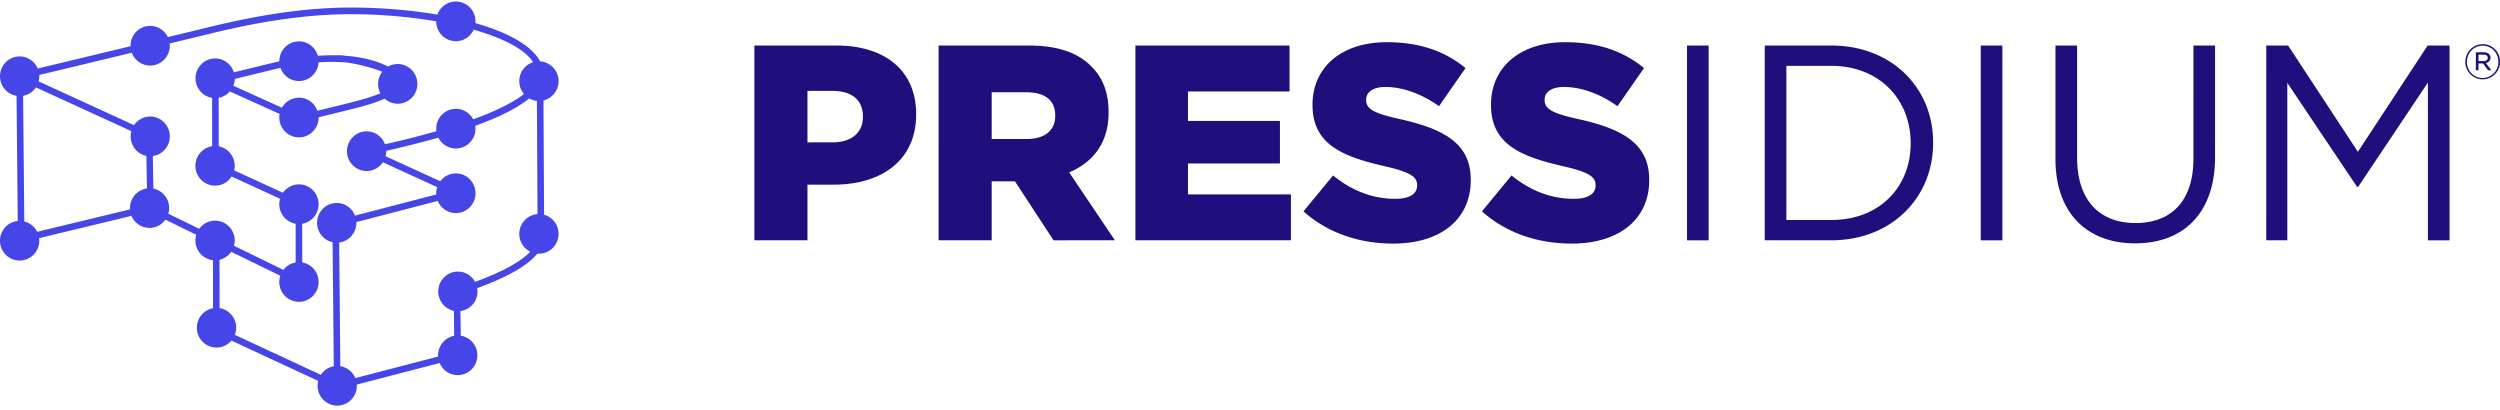 <svg xmlns="http://www.w3.org/2000/svg" width="183" height="30" viewBox="0 0 183 30"><defs><clipPath id="ietea"><path d="M0 .11h40.887v29.58H0z"/></clipPath><clipPath id="ieteb"><path d="M55.22 3.09h127.775v14.743H55.22z"/></clipPath></defs><g><g><g><g/><g clip-path="url(#ietea)"><path fill="#4646e8" d="M39.827 15.72c.61.168 1.06.732 1.06 1.4a1.447 1.447 0 0 1-1.562 1.447c-.684.86-2.139 1.696-4.392 2.524a1.449 1.449 0 0 1-1.229 1.682l.024 1.8a1.45 1.45 0 0 1 1.217 1.434c0 .801-.645 1.453-1.438 1.453a1.44 1.44 0 0 1-1.324-.887l-6.065 1.577c.002.03.005.058.005.088 0 .8-.645 1.453-1.438 1.453a1.447 1.447 0 0 1-1.391-1.81l-6.353-2.95c-.264.312-.655.51-1.092.51a1.446 1.446 0 0 1-1.439-1.452 1.45 1.45 0 0 1 1.184-1.43l-.005-3.51a1.45 1.45 0 0 1-1.222-1.865l-2.26-1.104a1.433 1.433 0 0 1-1.164.602 1.439 1.439 0 0 1-1.321-.881l-6.759 1.631a1.447 1.447 0 0 1-1.425 1.642A1.448 1.448 0 0 1 0 17.62a1.45 1.45 0 0 1 1.298-1.446l-.086-9.158A1.45 1.45 0 0 1 0 5.583c0-.802.645-1.454 1.438-1.454.594 0 1.104.366 1.323.886l6.795-1.633-.002-.034c0-.802.645-1.453 1.438-1.453.568 0 1.059.335 1.293.819l2.72-.656C19.055 1.045 22.546.552 25.682.552c2.164 0 4.351.18 6.336.518.2-.559.73-.96 1.351-.96A1.447 1.447 0 0 1 34.8 1.692c2.344.67 4.107 1.618 4.735 2.8a1.447 1.447 0 0 1 1.352 1.448c0 .685-.473 1.26-1.105 1.412zm-30.308-.393a1.45 1.45 0 0 1 1.237-1.536l-.042-2.381A1.453 1.453 0 0 1 9.615 9.6L2.63 6.397a1.438 1.438 0 0 1-.938.616l.088 9.199c.411.101.754.382.941.755zm13.968 12.109c.213-.324.552-.557.945-.628l-.086-9.076a1.452 1.452 0 0 1-1.136-1.421c0-.801.645-1.453 1.438-1.453a1.44 1.44 0 0 1 1.338.924l5.95-1.547c-.002-.03-.005-.06-.005-.09 0-.155.025-.305.07-.446l-3.973-1.82c-.259.386-.696.64-1.192.64a1.446 1.446 0 0 1-1.437-1.453c0-.801.644-1.453 1.437-1.453.617 0 1.143.395 1.347.947a67.051 67.051 0 0 0 3.762-.956 1.447 1.447 0 0 1 1.424-1.641c.55 0 1.027.314 1.27.773 1.676-.613 2.932-1.238 3.718-1.853a1.454 1.454 0 0 1-.346-.943c0-.65.425-1.203 1.01-1.387-.627-.969-2.235-1.78-4.348-2.38a1.44 1.44 0 0 1-1.304.843 1.447 1.447 0 0 1-1.438-1.453v-.002a37.584 37.584 0 0 0-6.25-.522c-3.095 0-6.55.488-10.562 1.491l-2.699.651a1.447 1.447 0 0 1-1.429 1.62 1.44 1.44 0 0 1-1.343-.942L2.872 5.49a1.443 1.443 0 0 1-.045.466L9.81 9.16c.26-.38.693-.63 1.182-.63.793 0 1.438.653 1.438 1.455a1.45 1.45 0 0 1-1.244 1.438l.04 2.38a1.452 1.452 0 0 1 1.094 1.841l2.262 1.104a1.433 1.433 0 0 1 1.16-.598 1.447 1.447 0 0 1 1.385 1.84l3.618 1.766c.217-.284.533-.485.897-.547l-.002-2.83a1.448 1.448 0 0 1-1.138-1.83l-3.549-1.63a1.435 1.435 0 0 1-1.21.671 1.447 1.447 0 0 1-1.438-1.452 1.45 1.45 0 0 1 1.224-1.436l-.002-3.537a1.45 1.45 0 0 1-1.215-1.434c0-.801.645-1.453 1.438-1.453.641 0 1.186.427 1.37 1.015l2.764-.673c.189-.046.376-.088.563-.128v-.011c0-.801.644-1.454 1.437-1.454.656 0 1.21.447 1.381 1.055.488-.034.961-.045 1.415-.032v-.015c.142 0 .344.016.584.045 1.126.084 2.127.316 2.962.7l.067.032c.043.02.08.04.12.06.208-.118.447-.186.702-.186.793 0 1.438.652 1.438 1.453 0 .802-.645 1.454-1.438 1.454-.367 0-.701-.142-.956-.371-.572.258-1.277.47-1.976.653-.52.137-1.825.458-2.863.708l.002.02c0 .8-.645 1.452-1.438 1.452a1.447 1.447 0 0 1-1.414-1.715l-3.646-1.646c-.21.238-.493.406-.816.465l.003 3.552a1.45 1.45 0 0 1 1.13 1.76l3.57 1.64c.26-.371.688-.616 1.173-.616.793 0 1.438.652 1.438 1.454 0 .72-.521 1.317-1.202 1.431l.003 2.829a1.45 1.45 0 0 1 1.199 1.431c0 .802-.645 1.453-1.438 1.453a1.447 1.447 0 0 1-1.365-1.908l-3.596-1.754c-.2.29-.503.503-.854.586l.006 3.537a1.45 1.45 0 0 1 1.114 1.956zM17.185 5.778a1.483 1.483 0 0 1-.104.5l3.555 1.606a1.436 1.436 0 0 1 1.248-.734c.62 0 1.148.399 1.35.957 1.03-.25 2.316-.565 2.827-.7.74-.195 1.334-.389 1.788-.58a1.453 1.453 0 0 1 .13-1.575c-.749-.303-1.8-.57-2.623-.678a13.413 13.413 0 0 0-2.039-.01 1.445 1.445 0 0 1-1.433 1.37 1.44 1.44 0 0 1-1.352-.963c-.177.039-.356.079-.536.123zm17.59 14.854c2.271-.835 3.46-1.584 4.041-2.209a1.454 1.454 0 0 1-.805-1.302c0-.766.59-1.395 1.334-1.449l-.044-8.286a1.415 1.415 0 0 1-.564-.185c-.893.736-2.291 1.408-3.946 2.009a1.447 1.447 0 0 1-1.422 1.66 1.437 1.437 0 0 1-1.28-.795 69.209 69.209 0 0 1-3.816.964l.001.027c0 .128-.017.251-.048.37l4 1.832a1.43 1.43 0 0 1 1.143-.576c.793 0 1.438.652 1.438 1.453 0 .802-.645 1.453-1.438 1.453a1.44 1.44 0 0 1-1.325-.89l-5.96 1.55.002.053c0 .74-.55 1.35-1.258 1.44l.085 9.053c.496.081.909.417 1.098.872l6.063-1.577c-.002-.03-.005-.061-.005-.092 0-.712.51-1.305 1.179-1.429l-.024-1.822a1.451 1.451 0 0 1-1.145-1.422c0-.802.645-1.454 1.438-1.454.541 0 1.014.305 1.259.752z"/></g></g><g><g/><g clip-path="url(#ieteb)"><path fill="#1f0f7d" d="M55.22 3.333h6.01c3.549 0 5.832 1.834 5.832 5.01v.041c0 3.36-2.544 5.133-6.031 5.133h-1.924v4.072H55.22zm5.726 7.088c1.38 0 2.219-.713 2.219-1.853v-.041c0-1.222-.82-1.874-2.239-1.874h-1.819v3.768zm7.76-7.087h6.632c2.164 0 3.627.57 4.568 1.547.822.815 1.243 1.915 1.243 3.32v.041c0 2.2-1.122 3.625-2.885 4.378l3.346 4.97H77.12l-2.825-4.318h-1.704v4.317h-3.886zm6.451 6.842c1.343 0 2.085-.65 2.085-1.69v-.041c0-1.14-.802-1.69-2.104-1.69h-2.546v3.421zm7.955-6.842h11.282v3.36H86.96v2.158h6.732v3.116H86.96v2.261h7.535v3.36H83.112zM95.416 15.47l2.164-2.627c1.403 1.14 2.925 1.71 4.549 1.71 1.042 0 1.603-.346 1.603-.977v-.04c0-.57-.461-.937-2.365-1.365-2.966-.692-5.29-1.527-5.29-4.48v-.04c0-2.669 2.064-4.562 5.43-4.562 2.405 0 4.248.651 5.772 1.893l-1.944 2.79c-1.283-.916-2.666-1.405-3.928-1.405-.942 0-1.403.408-1.403.916v.042c0 .631.501.957 2.425 1.384 3.226.713 5.23 1.772 5.23 4.44v.04c0 2.913-2.264 4.643-5.67 4.643-2.506 0-4.83-.793-6.573-2.362zm13.064 0l2.164-2.627c1.403 1.14 2.926 1.71 4.549 1.71 1.042 0 1.603-.346 1.603-.977v-.04c0-.57-.461-.937-2.364-1.365-2.966-.692-5.29-1.527-5.29-4.48v-.04c0-2.669 2.063-4.562 5.43-4.562 2.404 0 4.249.651 5.771 1.893l-1.944 2.79c-1.282-.916-2.665-1.405-3.927-1.405-.942 0-1.403.408-1.403.916v.042c0 .631.5.957 2.424 1.384 3.227.713 5.23 1.772 5.23 4.44v.04c0 2.913-2.264 4.643-5.67 4.643-2.505 0-4.83-.793-6.573-2.362zM123.49 3.333h1.583V17.59h-1.583zm5.69 0h4.87c4.407 0 7.454 3.076 7.454 7.088v.04c0 4.013-3.047 7.128-7.455 7.128h-4.87zm4.87 12.77c3.546 0 5.81-2.424 5.81-5.6v-.042c0-3.156-2.264-5.64-5.81-5.64h-3.287v11.281zm10.94-12.77h1.583V17.59h-1.583zm5.47 8.29v-8.29h1.583v8.187c0 3.096 1.584 4.806 4.288 4.806 2.585 0 4.228-1.588 4.228-4.704V3.334h1.583V11.5c0 4.134-2.345 6.313-5.851 6.313-3.466 0-5.832-2.158-5.832-6.19zm15.43-8.29h1.601l5.106 7.78 5.106-7.78h1.602V17.59h-1.582V6.043l-5.106 7.636h-.08l-5.106-7.616v11.526h-1.542zm14.572 1.195v-.007c0-.697.559-1.287 1.276-1.287.713 0 1.268.58 1.268 1.28v.007c0 .697-.559 1.288-1.276 1.288a1.27 1.27 0 0 1-1.268-1.28zm2.419-.009c0-.647-.494-1.175-1.148-1.175-.658 0-1.156.54-1.156 1.182v.007c0 .647.494 1.176 1.148 1.176.659 0 1.156-.54 1.156-1.183zm-.75.625l-.374-.498h-.333v.498h-.192v-1.32h.58c.166 0 .302.053.386.139.067.06.105.145.105.256v.007c0 .213-.14.341-.336.388l.403.53zm-.027-.915c0-.138-.112-.227-.298-.227h-.382v.47h.371c.183 0 .309-.082.309-.236z"/></g></g></g></g></svg>